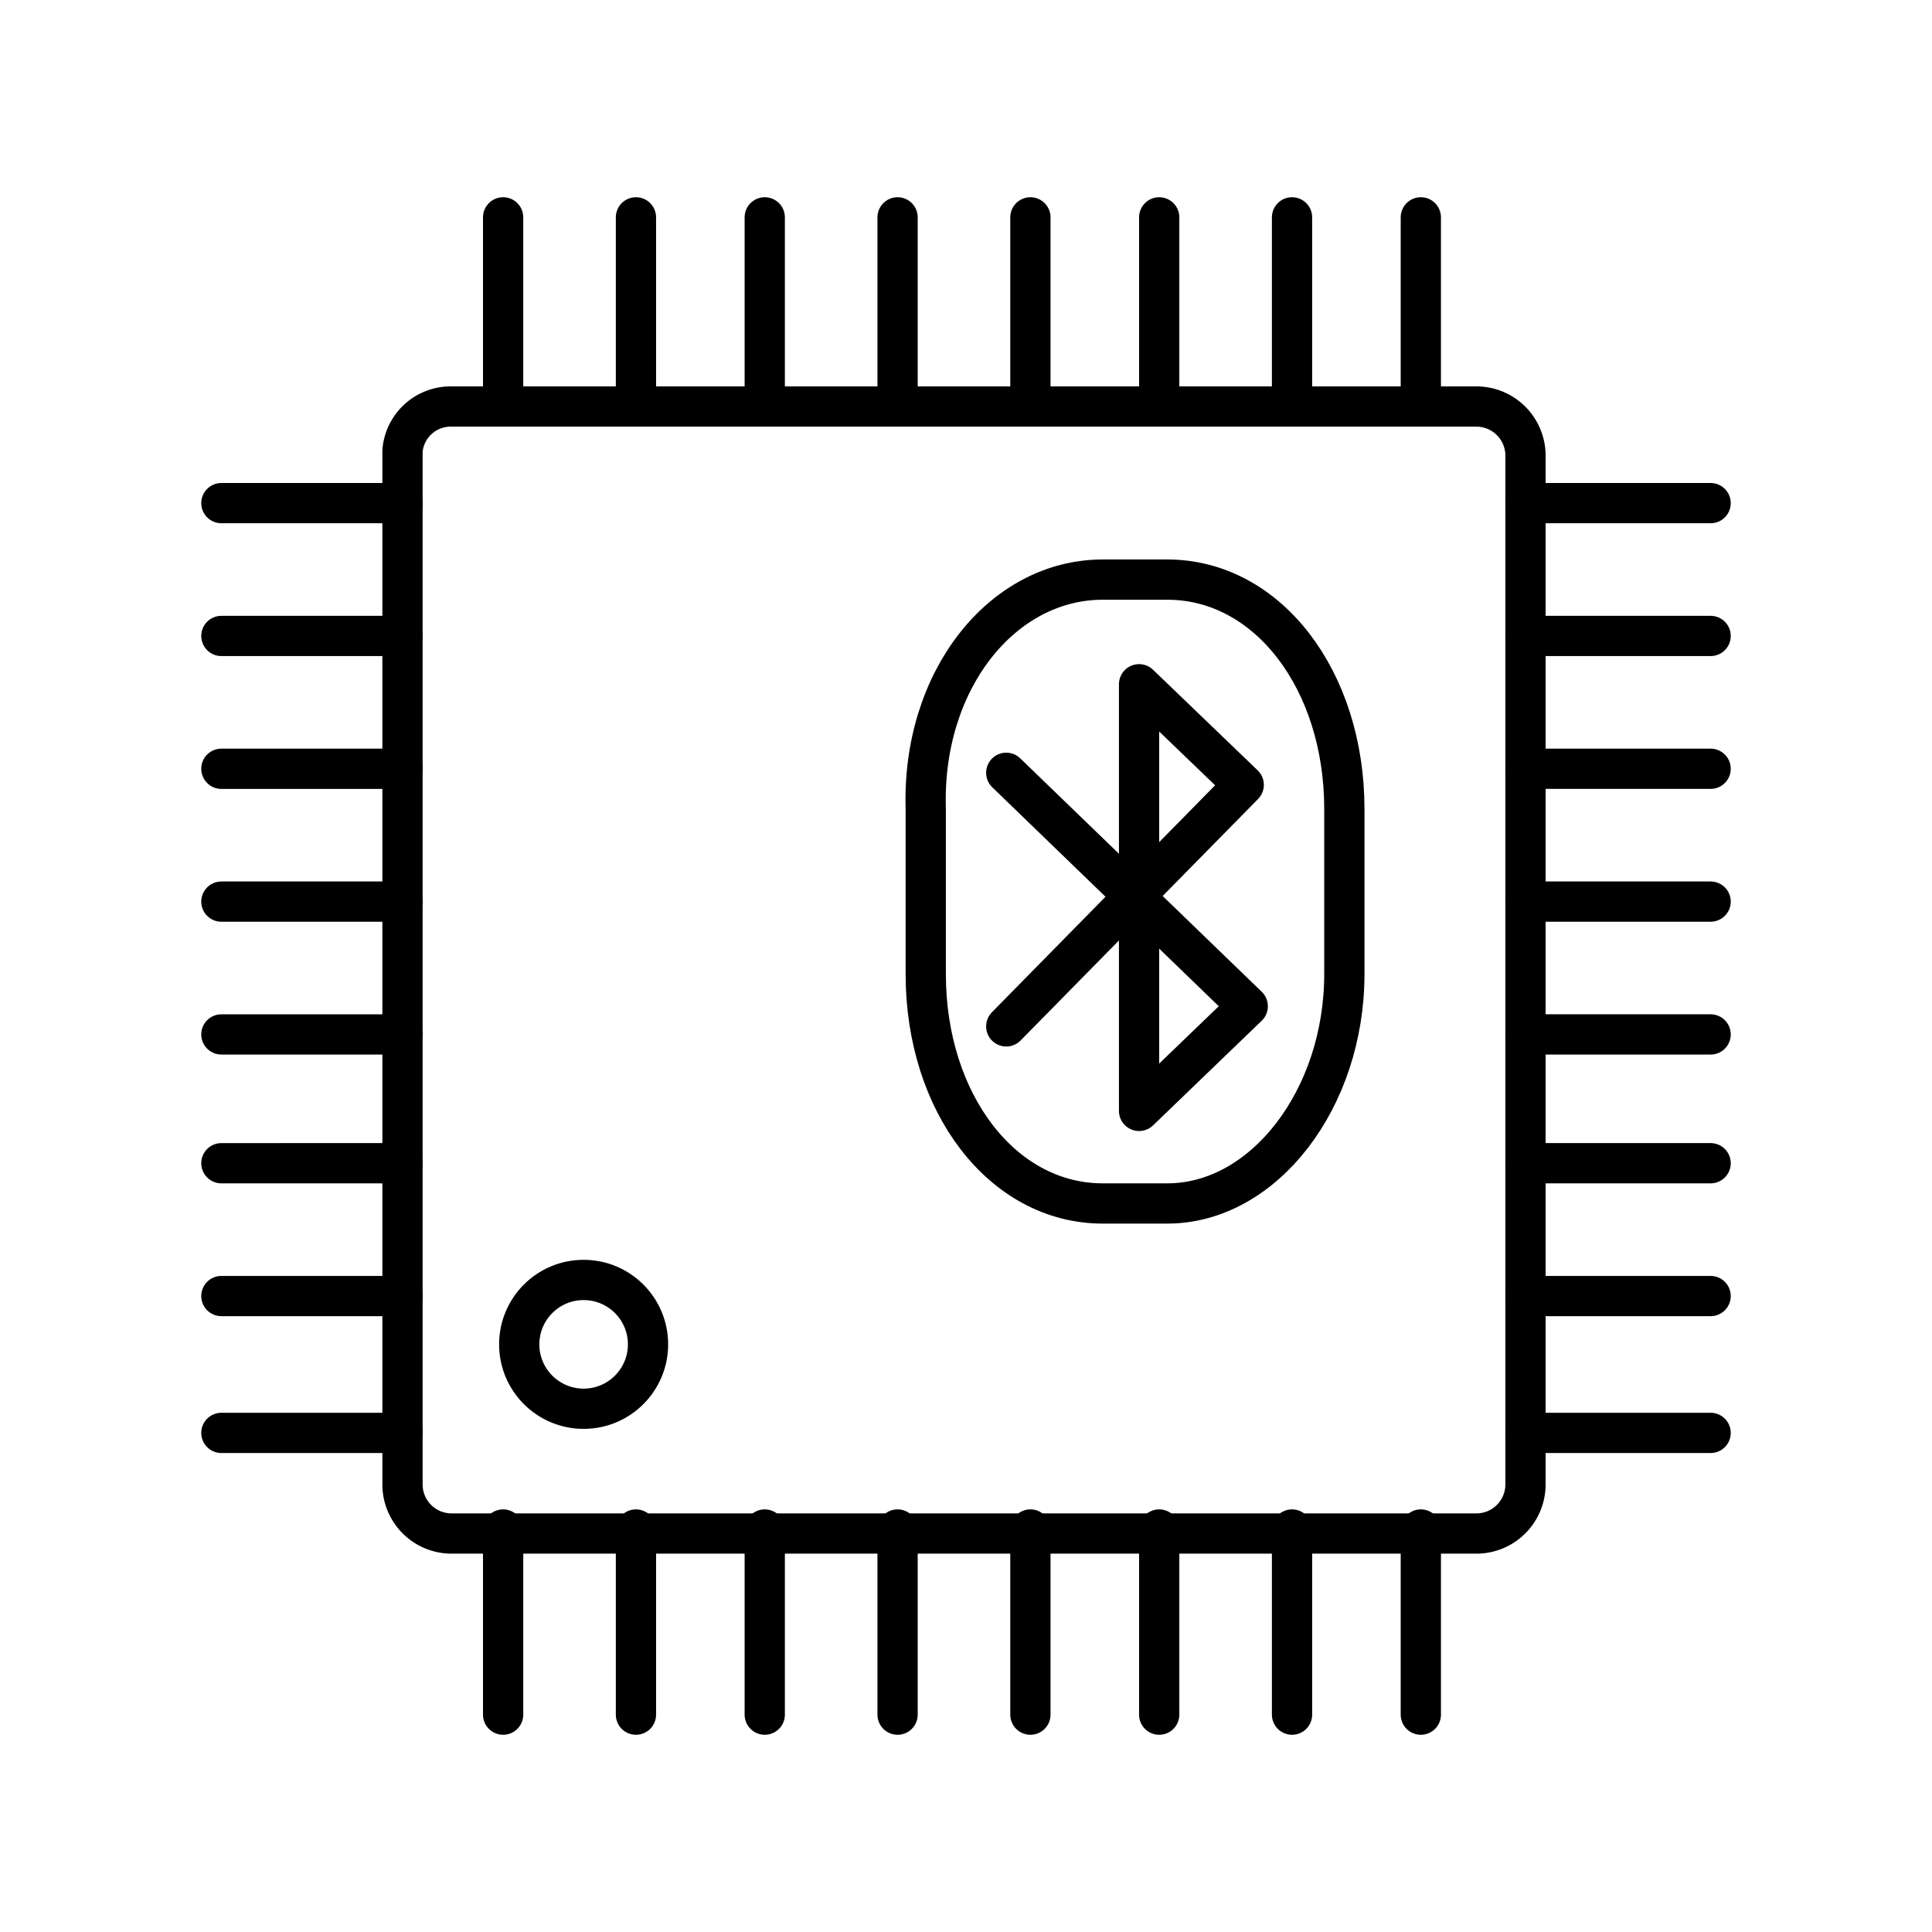 <?xml version="1.0" encoding="utf-8"?>
<!-- Generator: www.svgicons.com -->
<svg xmlns="http://www.w3.org/2000/svg" width="800" height="800" viewBox="0 0 48 48">
<path fill="none" stroke="currentColor" stroke-linecap="round" stroke-linejoin="round" d="M11.2 10.1h25.5a1.22 1.22 0 0 1 1.2 1.2v25.6a1.22 1.22 0 0 1-1.2 1.2H11.2a1.22 1.22 0 0 1-1.2-1.2V11.2a1.2 1.2 0 0 1 1.2-1.1"/><circle cx="14.5" cy="33.4" r="1.6" fill="none" stroke="currentColor" stroke-linecap="round" stroke-linejoin="round"/><path fill="none" stroke="currentColor" stroke-linecap="round" stroke-linejoin="round" d="M27.4 14.4H29c2.5 0 4.4 2.5 4.4 5.7v4.1c0 3.1-2 5.7-4.4 5.7h-1.6c-2.5 0-4.4-2.5-4.4-5.7v-4.1c-.1-3.2 1.9-5.7 4.4-5.7"/><path fill="none" stroke="currentColor" stroke-linecap="round" stroke-linejoin="round" d="m25 19.2l6 5.8l-2.7 2.6V17l2.6 2.5l-5.9 6M12.5 5.4V10m3.3-4.6V10M19 5.4V10m3.3-4.6V10m3.3-4.6V10m3.2-4.6V10m3.3-4.6V10m3.2-4.6V10M12.5 38v4.6m3.3-4.6v4.6M19 38v4.6m3.3-4.6v4.6m3.3-4.6v4.6m3.2-4.6v4.6m3.3-4.6v4.6m3.2-4.6v4.6M5.5 12.5H10m-4.5 3.3H10m-4.5 3.3H10m-4.5 3.3H10m-4.5 3.3H10m-4.5 3.2H10m-4.5 3.3H10m27.9-19.7h4.6m-4.6 3.3h4.6m-4.6 3.3h4.6m-4.6 3.3h4.6m-4.6 3.3h4.6m-4.6 3.2h4.6m-4.6 3.3h4.6m-37 3.4H10m27.9 0h4.6"/>
</svg>